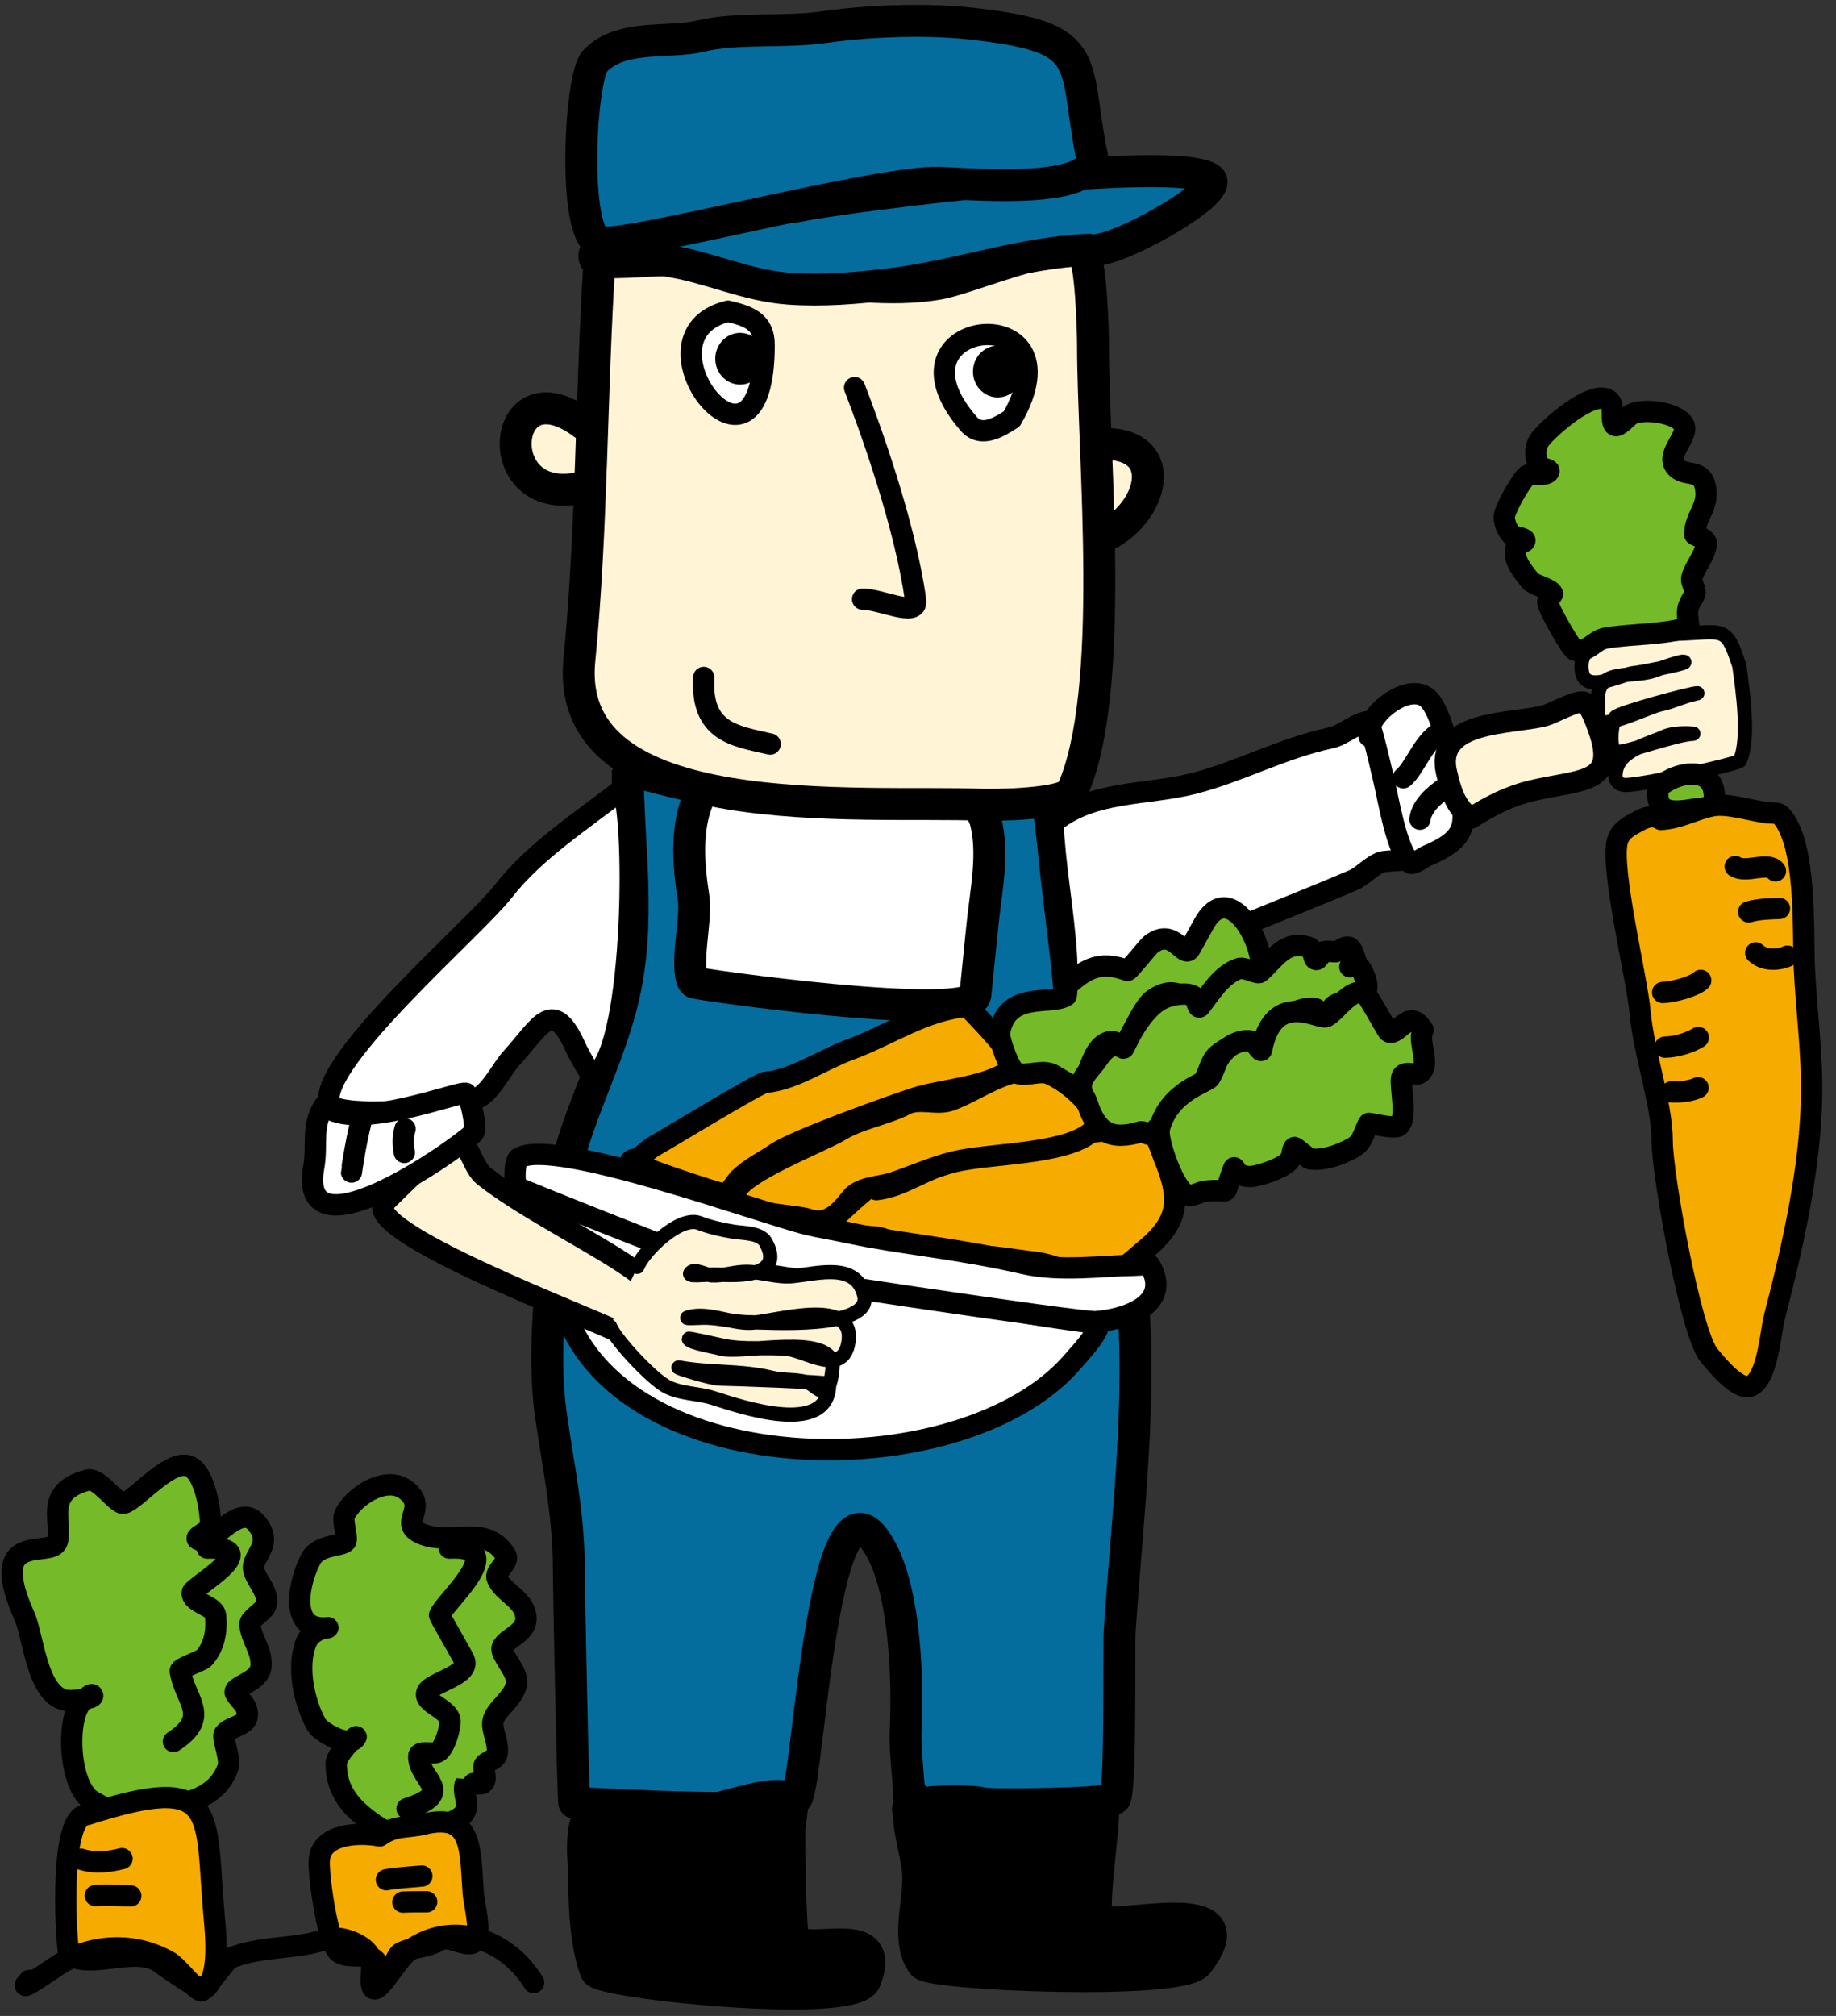 <?xml version="1.0" encoding="UTF-8" standalone="no"?>
<!-- Created with Inkscape (http://www.inkscape.org/) -->

<svg
   xmlns:dc="http://purl.org/dc/elements/1.1/"
   xmlns:cc="http://creativecommons.org/ns#"
   xmlns:rdf="http://www.w3.org/1999/02/22-rdf-syntax-ns#"
   xmlns:svg="http://www.w3.org/2000/svg"
   xmlns="http://www.w3.org/2000/svg"
   xmlns:sodipodi="http://sodipodi.sourceforge.net/DTD/sodipodi-0.dtd"
   xmlns:inkscape="http://www.inkscape.org/namespaces/inkscape"
   version="1.1"
   id="svg899"
   width="1035"
   height="1136"
   viewBox="0 0 1035 1136"
   sodipodi:docname="carrots12carrotsmix.svg"
   inkscape:version="0.91 r13725">
  <rect x="0" y="0" width="1035" height="1136" fill="#333333" stroke="none"/>
  <defs
     id="defs903">
    <inkscape:path-effect
       effect="powerstroke"
       id="path-effect1977"
       is_visible="true"
       lpeversion="1"
       offset_points="0.375,2.211 | 0.463,1.743 | 0.546,2.189 | 0.836,0.91 | 0.993,1.26 | 1.336,0.869 | 2.597,0.397"
       not_jump="true"
       sort_points="true"
       interpolator_type="CentripetalCatmullRom"
       interpolator_beta="0.75"
       start_linecap_type="round"
       linejoin_type="spiro"
       miter_limit="4"
       scale_width="1"
       end_linecap_type="round" />
    <inkscape:path-effect
       effect="simplify"
       id="path-effect1975"
       is_visible="true"
       lpeversion="1"
       steps="1"
       threshold="0.007"
       smooth_angles="0"
       helper_size="0"
       simplify_individual_paths="false"
       simplify_just_coalesce="false"
       step="1" />
    <inkscape:path-effect
       effect="powerstroke"
       id="path-effect1970"
       is_visible="true"
       lpeversion="1"
       offset_points="0.47,2.153 | 3.813,3.388"
       not_jump="true"
       sort_points="true"
       interpolator_type="CentripetalCatmullRom"
       interpolator_beta="0.75"
       start_linecap_type="round"
       linejoin_type="spiro"
       miter_limit="4"
       scale_width="1"
       end_linecap_type="round" />
    <inkscape:path-effect
       effect="simplify"
       id="path-effect1968"
       is_visible="true"
       lpeversion="1"
       steps="1"
       threshold="0.007"
       smooth_angles="0"
       helper_size="0"
       simplify_individual_paths="false"
       simplify_just_coalesce="false"
       step="1" />
  </defs>
  <sodipodi:namedview
     id="namedview901"
     pagecolor="#f8a5bc"
     bordercolor="#666666"
     borderopacity="1.0"
     inkscape:pageshadow="2"
     inkscape:pageopacity="0"
     inkscape:pagecheckerboard="0"
     showgrid="false"
     inkscape:snap-global="false"
     inkscape:zoom="0.52120562"
     inkscape:cx="968.65064"
     inkscape:cy="607.01072"
     inkscape:window-width="1916"
     inkscape:window-height="1035"
     inkscape:window-x="4"
     inkscape:window-y="1"
     inkscape:window-maximized="1"
     inkscape:current-layer="layer10" />
  <g
     inkscape:groupmode="layer"
     id="layer18"
     inkscape:label="shirtbelowoveralls" />
  <g
     inkscape:groupmode="layer"
     id="layer13"
     inkscape:label="overallsandsleeve2"
     style="display:inline" />
  <g
     inkscape:groupmode="layer"
     id="layer14"
     inkscape:label="carrotsinbowl"
     style="display:inline" />
  <g
     inkscape:groupmode="layer"
     id="layer15"
     inkscape:label="bowl"
     style="display:inline" />
  <g
     inkscape:groupmode="layer"
     id="layer16"
     inkscape:label="handonbowl"
     style="display:inline" />
  <g
     inkscape:groupmode="layer"
     id="layer17"
     inkscape:label="carrottopsbowl"
     style="display:inline" />
  <g
     inkscape:groupmode="layer"
     id="layer10"
     inkscape:label="draw"
     style="display:inline">
    <g
       id="g5140">
      <path
         id="path257301"
         d="m 394.531,450.33 c -5.348,9.928 -5.474,99.563 -4.923,99.937 20.398,13.822 93.906,16.486 120.742,17.415 3.563,0.123 47.709,-1.7 48.064,-3.063 1.244,-4.777 7.263,-111.118 5.948,-112.801 -1.28,-1.638 -16.781,-0.644 -18.87,-0.7 -36.912,-0.984 -74.774,-6.841 -111.922,-4.988 -1.506,0.075 -59.495,-7.32 -39.039,4.2 z"
         style="fill:#ffffff;fill-opacity:1;stroke:#000000;stroke-width:12;stroke-linecap:round;stroke-linejoin:round;stroke-miterlimit:4;stroke-dasharray:none;stop-color:#000000" />
      <path
         sodipodi:nodetypes="csssssssssssssssssssssssssssc"
         id="path4424"
         d="m 397.086,443.421 c -0.573,2.298 -43.21,-9.822 -43.21,-9.451 0,43.253 7.99,85.949 -3.145,130.741 -9.796,39.404 -30.698,72.719 -35.279,113.764 -4.104,36.775 -10.135,81.79 -4.923,118.489 4.177,29.408 10.119,56.553 10.119,86.635 0,9.71 2.42,132.491 3.145,132.491 17.716,0 116.906,7.709 125.254,-2.975 6.62,-8.472 15.225,-202.148 48.133,-138.966 13.06,25.075 14.67,72.479 13.401,100.112 -0.634,13.793 1.914,27.173 1.914,40.605 0,1.927 0.913,7.295 -0.273,5.776 -5.148,-6.591 36.794,-6.197 41.296,-4.551 3.924,1.435 72.55,0.426 74.934,-2.625 3.507,-4.489 2.175,-85.564 2.735,-94.161 4.082,-62.698 12.951,-131.132 6.837,-193.748 -3.671,-37.597 -20.254,-71.441 -29.262,-108.338 -5.23,-21.42 -4.3,-42.98 -6.427,-64.758 -2.409,-24.669 -5.947,-49.162 -8.341,-73.684 -0.959,-9.825 -2.735,-19.723 -2.735,-29.578 0,-2.64 3.46,-7.876 0.82,-7.876 -4.746,0 -6.437,7.414 -10.802,9.276 -5.268,2.247 -25.85,-4.543 -28.852,-0.7 -2.04,2.612 2.441,9.898 3.145,12.602 4.874,18.716 0.15,39.922 -1.778,58.982 l -3.965,39.205 c -1.614,15.953 -158.258,-6.094 -158.892,-7.176 -5.034,-8.59 1.805,-36.055 0.137,-46.731 -3.194,-20.442 -5.313,-44.99 6.017,-63.358 z"
         style="display:inline;fill:#046d9d;fill-opacity:1;stroke:#000000;stroke-width:18;stroke-linecap:round;stroke-linejoin:round;stroke-miterlimit:4;stroke-dasharray:none;stop-color:#000000" />
      <path
         id="path4545"
         d="m 593.582,463.723 c 21.797,-18.49 52.867,-15.459 79.309,-22.228 26.321,-6.738 49.766,-19.834 77.395,-25.728 7.09,-1.512 15.222,-9.276 22.152,-9.276 3.045,0 5.698,22.869 6.427,25.903 2.581,10.737 17.941,41.6 12.443,52.156 -0.128,0.246 -10.943,0.676 -12.443,1.225 -6.302,2.305 -10.482,7.856 -16.272,10.326 -40.044,17.084 -85.341,33.484 -124.024,53.556 -7.009,3.637 -33.292,22.753 -39.655,22.753 -2.307,0 1.794,-4.347 1.914,-6.651 0.492,-9.439 0.892,-18.856 0.273,-28.353 -1.616,-24.822 -6.373,-48.71 -7.521,-73.684 z"
         style="display:inline;fill:#ffffff;fill-opacity:1;stroke:#000000;stroke-width:12;stroke-linecap:round;stroke-linejoin:round;stroke-miterlimit:4;stroke-dasharray:none;stop-color:#000000" />
      <path
         id="path6483"
         d="m 494.042,670.363 c -2.629,-1.356 -3.436,-1.431 -5.538,-0.175 -2.373,1.418 -22.237,19.275 -21.878,20.652 1.708,6.557 23.688,5.286 28.647,6.476 10.666,2.56 19.187,10.176 29.536,12.514 7.483,1.69 15.689,-1.494 23.109,-1.925 11.004,-0.64 24.468,2.194 35.074,3.325 12.649,1.349 25.783,9.737 39.791,7.176 9.903,-1.811 15.207,-7.884 22.699,-14.089 19.958,-16.529 20.243,-29.138 10.324,-52.944 -1.03,-2.471 -4.122,-13.068 -7.316,-13.652 -27.532,-5.034 -91.922,10.052 -118.622,19.252 -12.542,4.322 -22.791,11.906 -35.826,13.389 z"
         style="display:inline;fill:#f6ab00;stroke:#000000;stroke-width:12;stroke-linecap:round;stroke-linejoin:round;stroke-miterlimit:4;stroke-dasharray:none;stop-color:#000000;fill-opacity:1" />
      <path
         id="path6485"
         d="m 582.718,603.155 c -16.661,-0.887 -31.648,11.247 -46.834,16.89 -7.482,2.78 -17.773,-1.524 -25.024,2.188 -11.677,5.978 -26.125,8.101 -37.125,14.789 -10.816,6.576 -58.31,24.65 -59.277,35.792 -1.009,11.623 33.153,11.485 41.296,14.264 10.625,3.626 17.434,-3.501 24.066,-11.989 4.987,-6.383 16.339,-6.216 23.451,-8.576 11.377,-3.775 23.262,-9.15 34.869,-11.901 19.902,-4.717 59.711,-4.031 75.617,-15.664 14.318,-10.472 -18.945,-37.109 -31.04,-35.792 z"
         style="display:inline;fill:#f6ab00;stroke:#000000;stroke-width:12;stroke-linecap:round;stroke-linejoin:round;stroke-miterlimit:4;stroke-dasharray:none;stop-color:#000000;fill-opacity:1" />
      <path
         id="path6487"
         d="m 545.593,567.101 c -23.961,1.735 -44.149,16.195 -66.387,24.328 -15.005,5.487 -32.243,17.343 -47.722,18.465 -3.466,0.251 -53.605,30.786 -63.174,36.229 -2.969,1.689 -5.496,4.655 -8.478,6.563 -0.611,0.391 -4.44,0.646 -4.307,1.663 0.233,1.786 47.76,17.771 53.944,18.902 0.61,0.112 5.885,-7.719 6.564,-8.401 6.713,-6.752 13.86,-9.774 21.263,-14.877 10.849,-7.477 62.673,-25.973 78.284,-31.154 14.854,-4.929 43.672,-6.199 55.175,-17.24 4.969,-4.77 -23.549,-31.919 -25.16,-34.479 z"
         style="display:inline;fill:#f6ab00;stroke:#000000;stroke-width:12;stroke-linecap:round;stroke-linejoin:round;stroke-miterlimit:4;stroke-dasharray:none;stop-color:#000000;fill-opacity:1" />
      <path
         id="path5097"
         d="m 309.9,689.927 c 0.539,13.095 2.771,25.98 5.606,38.68 24.203,108.426 226.857,111.804 289.479,38.33 3.71,-4.353 13.731,-14.79 14.495,-20.652 0.096,-0.74 -25.609,-3.242 -45.671,-7.351 C 517.814,727.466 464.539,715.857 407.123,713.03 396.343,712.499 295.194,653.222 309.9,689.927 Z"
         style="display:inline;fill:#ffffff;stroke:#000000;stroke-width:12;stroke-linecap:round;stroke-linejoin:round;stroke-miterlimit:4;stroke-dasharray:none;stop-color:#000000" />
      <path
         sodipodi:nodetypes="cssssssssc"
         id="path5099"
         d="m 617.976,744.709 c 15.374,-1.009 43.337,-9.295 30.22,-31.679 -0.372,-0.636 -8.087,-0.014 -9.298,0 -17.46,0.208 -41.2,3.739 -61.792,-0.983 -37.279,-8.548 -70.762,-11.328 -97.327,-17.083 -9.614,-2.083 -16.819,-3.094 -24.421,-4.941 -26.65,-6.475 -143.878,-49.588 -162.96,-37.375 -2.341,1.499 -2.79,13.931 -0.957,16.277 0.747,0.956 105.846,42.74 114.315,44.805 11.461,2.794 206.984,32.35 212.221,30.979 z"
         style="display:inline;fill:#ffffff;stroke:#000000;stroke-width:12;stroke-linecap:round;stroke-linejoin:round;stroke-miterlimit:4;stroke-dasharray:none;stop-color:#000000" />
      <path
         id="path4571"
         d="m 348.27,750.582 c -13.078,-7.281 -147.693,-57.437 -131.134,-73.334 4.803,-4.611 37.679,-37.976 41.432,-36.054 5.16,2.642 8.316,16.877 14.221,21.528 24.099,18.981 67.797,40.129 87.104,54.956"
         style="display:inline;fill:#fff4d6;fill-opacity:1;stroke:#000000;stroke-width:12;stroke-linecap:round;stroke-linejoin:round;stroke-miterlimit:4;stroke-dasharray:none;stop-color:#000000" />
      <path
         id="path4645"
         d="m 359.332,713.855 c 3.131,-8.435 23.649,-28.986 34.869,-24.678 5.946,2.283 12.937,3.886 19.28,4.901 5.284,0.846 15.128,0.506 18.118,5.863 11.296,20.242 -16.873,18.833 -27.485,18.29 -6.384,-0.327 -17.722,1.72 -14.563,-1.313 2.181,-2.093 8.892,1.613 11.349,1.75 7.255,0.404 12.859,-2.013 19.827,-2.013 8.745,0 17.467,3.387 26.254,2.45 14.998,-1.599 35.374,-7.688 40.133,10.589 5.167,19.842 -55.519,15.402 -63.995,15.402 -8.442,0 -16.357,-2.216 -24.408,-2.538 -3.553,-0.142 -14.086,0.711 -10.666,-0.263 10.832,-3.081 22.969,3.15 34.322,3.15 12.442,0 59.344,-15.473 55.995,10.239 -2.69,20.655 -23.945,5.505 -34.527,4.463 -12.127,-1.194 -23.823,0.725 -36.236,-1.838 -1.442,-0.298 -19.349,-4.313 -19.349,-3.938 0,2.257 15.458,4.736 17.434,5.426 11.437,3.992 65.149,-9.961 63.653,11.114 -0.169,2.376 -1.297,11.332 -3.76,12.514 -3.423,1.643 -7.09,-3.384 -9.914,-4.288 -6.306,-2.018 -14.139,-1.154 -20.785,-2.8 -16.744,-4.148 -34.932,-2.624 -51.688,-5.688 -5.053,-0.924 17.385,6.213 22.562,6.213 4.633,0 61.67,1.999 61.67,2.975 0,30.124 -50,12.858 -65.567,7.876 -8.281,-2.65 -18.797,-2.252 -26.528,-6.651 -8.76,-4.984 -28.779,-26.568 -31.45,-33.691"
         style="display:inline;fill:#fff4d6;fill-opacity:1;stroke:#000000;stroke-width:8;stroke-linecap:round;stroke-linejoin:round;stroke-miterlimit:4;stroke-dasharray:none;stop-color:#000000" />
      <path
         sodipodi:nodetypes="csssssssssssssssc"
         id="path6489"
         d="m 563.369,582.765 c 3.5,-24.947 28.838,-16.005 37.604,-21.615 0.461,-0.295 0.108,-5.232 1.162,-6.213 12.024,-11.193 20.349,-12.836 33.433,-8.051 0.777,0.284 11.453,-13.348 13.195,-14.702 13.113,-10.191 18.6,8.813 22.22,2.275 l 7.657,-13.827 c 11.936,-21.551 27.66,-0.175 31.587,17.415 3.4,15.231 -21.576,12.051 -30.288,25.991 -1.172,1.875 -0.571,7.56 -2.325,6.213 -8.008,-6.15 -14.22,-16.452 -27.758,-6.826 -6.082,4.325 -14.58,25.819 -16.614,26.253 -0.983,0.21 -4.526,-3.179 -7.042,-2.8 -13.198,1.987 -12.662,30.606 -20.716,25.816 l -11.623,-6.913 c -6.061,-3.605 -15.26,1.249 -20.853,-1.138 -4.16,-1.775 -9.267,-17.812 -9.64,-21.878 z"
         style="display:inline;fill:#75ba29;fill-opacity:1;stroke:#000000;stroke-width:12;stroke-linecap:round;stroke-linejoin:round;stroke-miterlimit:4;stroke-dasharray:none;stop-color:#000000" />
      <path
         id="path6491"
         d="m 760.959,544.786 c 4.277,-2.956 6.057,0.316 7.794,4.288 7.084,16.192 -8.455,12.324 -16.682,17.59 -1.684,1.078 -1.936,5.332 -3.829,6.301 -2.502,1.281 -4.293,-4.052 -7.042,-4.638 -4.577,-0.976 -9.322,1.351 -13.469,2.625 -9.123,2.802 -13.19,13.47 -18.528,20.302 -1.465,1.875 -3.844,-3.408 -6.222,-3.5 -6.036,-0.234 -12.149,2.87 -16.682,6.738 -4.322,3.688 -4.82,10.72 -8.136,14.964 -1.701,2.178 -8.485,4.365 -11.144,7.088 -5.672,5.807 -11.677,18.532 -18.733,22.403 -1.483,0.814 -3.559,-1.642 -5.264,-1.138 -17.436,5.15 -24.848,-0.102 -30.083,-16.014 -1.377,-4.186 -4.236,-6.243 -3.145,-11.551 0.981,-4.77 6.227,-9.215 8.888,-13.302 8.239,-12.654 13.886,-5.924 14.768,-6.301 0.585,-0.249 9.313,-22.81 23.246,-28.441 3.834,-1.55 12.163,-3.155 15.93,-0.963 2.049,1.192 2.437,7.819 3.897,5.951 5.539,-7.089 12.072,-18.237 22.084,-21.44 2.73,-0.874 10.317,3.244 11.555,2.188 8.173,-6.974 14.315,-18.968 27.895,-14.002 2.838,1.038 1.869,5.823 3.487,6.651 1.862,0.953 2.599,-3.62 4.581,-4.288 1.514,-0.51 7.756,0.222 7.931,0.087 8.615,-6.616 7.907,-0.344 11.623,8.489"
         style="display:inline;fill:#75ba29;fill-opacity:1;stroke:#000000;stroke-width:12;stroke-linecap:round;stroke-linejoin:round;stroke-miterlimit:4;stroke-dasharray:none;stop-color:#000000" />
      <path
         id="path6493"
         d="m 802.255,580.403 c -3.49,6.502 4.478,18.932 -1.641,24.153 -2.666,2.275 -10.026,-2.357 -10.597,3.5 -0.553,5.662 3.407,22.001 -1.436,26.341 -2.387,2.138 -16.919,-1.854 -17.161,-1.313 -4.915,11.009 -3.447,11.797 -15.383,16.89 -4.771,2.036 -12.607,4.078 -17.776,2.975 -1.063,-0.227 -8.165,-6.927 -8.751,-6.301 -1.182,1.261 -1.045,5.113 -2.188,6.738 -3.257,4.632 -15.022,8.385 -20.374,9.364 -3.055,0.559 -6.417,0.104 -9.025,-1.663 -1.029,-0.697 -2.009,-3.958 -2.461,-2.8 -7.091,18.152 0.324,11.053 -15.999,12.952 -3.247,0.378 -6.064,2.635 -9.435,2.275 -7.529,-0.803 -18.078,-31.394 -16.477,-37.542 5.506,-21.138 26.939,-26.021 28.51,-28.703 4.24,-7.238 2.44,-9.365 9.64,-16.277 3.221,-3.092 9.566,-5.466 14.016,-4.201 2.316,0.659 5.077,7.001 5.538,4.638 6.706,-34.339 32.697,-16.555 36.441,-18.552 5.999,-3.2 12.849,-15.432 21.195,-13.652 1.569,0.335 13.279,21.972 13.879,22.228 5.825,2.485 11.441,-14.288 19.485,-1.05 z"
         style="display:inline;fill:#75ba29;fill-opacity:1;stroke:#000000;stroke-width:12;stroke-linecap:round;stroke-linejoin:round;stroke-miterlimit:4;stroke-dasharray:none;stop-color:#000000" />
      <path
         id="path3419"
         d="m 329.136,239.001 c -48.033,-36.119 -54.8,50.545 1.094,35.092"
         style="fill:#fff4d6;stroke:#000000;stroke-width:18;stroke-linecap:round;stroke-linejoin:round;stroke-miterlimit:4;stroke-dasharray:none;stop-color:#000000;fill-opacity:1" />
      <path
         id="path3421"
         d="m 616.154,250.378 c 46.32,-4.285 34.465,40.092 4.649,52.594"
         style="fill:#fff4d6;stroke:#000000;stroke-width:18;stroke-linecap:round;stroke-linejoin:round;stroke-miterlimit:4;stroke-dasharray:none;stop-color:#000000;fill-opacity:1" />
      <path
         id="path3417"
         d="m 337.956,146.853 c -4.798,74.678 -4.064,150.566 -11.349,225.164 -9.235,94.565 159.557,78.78 226.852,81.472 6.441,0.258 47.57,-0.075 50.936,-7.613 25.128,-56.279 11.76,-187.581 11.76,-251.68 0,-5.608 -0.925,-50.392 -6.29,-52.681 -14.247,-6.08 -64.12,15.394 -80.335,18.29 -27.959,4.993 -57.863,-0.438 -86.146,-1.488 -23.807,-0.883 -92.492,-25.825 -105.427,-11.464 z"
         style="fill:#fff4d6;fill-opacity:1;stroke:#000000;stroke-width:18;stroke-linecap:round;stroke-linejoin:round;stroke-miterlimit:4;stroke-dasharray:none;stop-color:#000000" />
      <path
         id="path3423"
         d="m 613.761,140.727 c 11.853,4.232 77.135,-32.615 68.439,-39.817 -17.403,-14.414 -209.939,10.223 -230.681,14.964 -7.652,1.749 -124.886,13.177 -116.024,30.191 1.974,3.79 34.254,-0.101 40.27,0.788 23.872,3.526 44.764,14.167 69.259,15.839 19.143,1.307 37.582,-0.254 56.611,-2.538 38.3,-4.596 74.135,-17.884 112.127,-19.427 z"
         style="fill:#046d9d;stroke:#000000;stroke-width:18;stroke-linecap:round;stroke-linejoin:round;stroke-miterlimit:4;stroke-dasharray:none;stop-color:#000000;fill-opacity:1" />
      <path
         id="path3425"
         d="m 614.924,85.071 c -9.926,-52.471 1.482,-64.259 -68.165,-71.846 -24.81,-2.703 -57.41,-1.521 -82.591,2.1 -22.176,3.189 -48.553,-0.021 -69.601,5.076 -17.451,4.226 -44.736,-1.363 -59.14,14.002 -8.519,9.087 -12.793,96.9 2.256,102.037 12.6,4.301 157.426,-34.737 192.189,-33.429 18.897,0.711 93.987,7.326 85.053,-17.94 z"
         style="fill:#046d9d;stroke:#000000;stroke-width:18;stroke-linecap:round;stroke-linejoin:round;stroke-miterlimit:4;stroke-dasharray:none;stop-color:#000000;fill-opacity:1" />
      <path
         id="path5122"
         d="M 402.33 176.883 L 389.178 188.348 L 392.551 217.352 L 411.1 234.551 L 418.855 232.863 L 431.334 216.676 L 432.682 199.477 L 430.658 190.371 L 420.205 177.219 L 402.33 176.883 z M 548.693 186.662 L 535.541 198.129 L 538.914 227.131 L 557.463 244.33 L 565.219 242.645 L 577.697 226.457 L 579.045 209.258 L 577.021 200.152 L 566.568 187 L 548.693 186.662 z "
         style="fill:#ffffff;fill-rule:evenodd;stroke:none;stroke-width:1px;stroke-linecap:butt;stroke-linejoin:miter;stroke-opacity:1;fill-opacity:1" />
      <path
         id="path3429"
         d="m 410.385,175.381 c -56.527,13.918 20.374,110.926 20.374,18.902 0,-13.481 -9.569,-16.295 -20.374,-18.902 z"
         style="fill:none;stroke:#000000;stroke-width:12;stroke-linecap:round;stroke-linejoin:round;stroke-miterlimit:4;stroke-dasharray:none;stop-color:#000000" />
      <path
         id="path3433"
         d="m 570.303,236.113 c 40.473,-69.725 -76.644,-57.698 -24.203,2.713 7.298,8.407 17.771,1.292 24.203,-2.713 z"
         style="fill:none;stroke:#000000;stroke-width:12;stroke-linecap:round;stroke-linejoin:round;stroke-miterlimit:4;stroke-dasharray:none;stop-color:#000000" />
      <path
         sodipodi:nodetypes="csc"
         id="path3435"
         d="m 481.764,218.436 c 7.781,20.092 28.404,76.31 34.39,119.889 1.356,9.869 -19.916,-0.803 -29.878,-0.7"
         style="fill:none;stroke:#000000;stroke-width:12;stroke-linecap:round;stroke-linejoin:round;stroke-miterlimit:4;stroke-dasharray:none;stop-color:#000000" />
      <path
         id="path3437"
         d="m 396.711,381.731 c -1.718,30.925 17.628,33 37.467,37.542"
         style="fill:none;stroke:#000000;stroke-width:12;stroke-linecap:round;stroke-linejoin:round;stroke-miterlimit:4;stroke-dasharray:none;stop-color:#000000" />
      <path
         id="path4539"
         d="m 334.87,1017.314 c -9.222,13.012 -5.47,29.621 -5.47,44.805 0,14.435 1.258,35.074 6.564,48.656 2.566,6.569 145.31,21.642 151.782,5.076 14.012,-35.868 -40.09,-9.303 -41.159,-25.728 -1.274,-19.571 -1.641,-39.149 -1.641,-58.807 0,-1.821 2.493,-17.605 1.914,-17.852 -21.24,-9.062 -72.15,27.131 -111.99,3.85 z"
         style="fill:#000000;stroke:#000000;stroke-width:18;stroke-linecap:round;stroke-linejoin:round;stroke-miterlimit:4;stroke-dasharray:none;stop-color:#000000;fill-opacity:1" />
      <path
         id="path4541"
         d="m 514,1010.663 c -4.626,15.172 2.26,29.536 3.555,44.455 1.287,14.817 -7.341,38.734 2.735,51.631 4.722,6.045 145.074,11.911 154.79,-0.525 32.71,-41.866 -50.42,-16.929 -56.2,-24.328 -4.497,-5.756 5.924,-65.108 2.188,-65.108 -14.227,0 -116.49,30.054 -107.068,-6.126 z"
         style="fill:#000000;stroke:#000000;stroke-width:18;stroke-linecap:round;stroke-linejoin:round;stroke-miterlimit:4;stroke-dasharray:none;stop-color:#000000;fill-opacity:1" />
      <path
         id="path4547"
         d="m 771.755,414.892 c -2.449,-22.682 6.552,17.237 8.341,24.678 2.626,10.925 6.931,38.565 14.905,46.731 1.363,1.396 7.29,-3.11 9.025,-3.85 25.09,-10.705 23.357,-18.653 15.999,-46.906 -2.639,-10.132 -7.193,-33.516 -14.495,-41.305 -10.63,-11.339 -36.269,8.947 -33.775,20.652 z"
         style="fill:#ffffff;stroke:#000000;stroke-width:12;stroke-linecap:round;stroke-linejoin:round;stroke-miterlimit:4;stroke-dasharray:none;stop-color:#000000;fill-opacity:1" />
      <path
         id="path4551"
         d="m 800.471,461.623 c 0.991,-7.365 7.728,-13.233 13.811,-17.502"
         style="fill:none;stroke:#000000;stroke-width:12;stroke-linecap:round;stroke-linejoin:round;stroke-miterlimit:4;stroke-dasharray:none;stop-color:#000000" />
      <path
         id="path4553"
         d="m 351.005,444.471 c -22.73,17.94 -49.187,34.604 -67.276,57.757 -16.399,20.99 -102.168,94.364 -98.316,119.014 1.546,9.896 73.028,4.544 85.326,-3.325 6.791,-4.346 12.367,-15.943 17.776,-21.878 16.242,-17.819 23.228,-35.29 36.646,-4.376 0.499,1.149 8.087,15.102 9.025,14.702 23.066,-9.84 24.671,-141.794 16.819,-161.894 z"
         style="fill:#ffffff;stroke:#000000;stroke-width:12;stroke-linecap:round;stroke-linejoin:round;stroke-miterlimit:4;stroke-dasharray:none;stop-color:#000000;fill-opacity:1" />
      <path
         id="path4555"
         d="m 182.951,622.992 c -7.579,10.646 -3.857,22.556 -6.017,34.304 -10.393,56.534 88.106,-15.139 90.249,-19.252 1.547,-2.969 -1.801,-19.241 -4.376,-21.878 -2.207,-2.26 -62.711,22.137 -79.856,6.826 z"
         style="fill:#ffffff;stroke:#000000;stroke-width:12;stroke-linecap:round;stroke-linejoin:round;stroke-miterlimit:4;stroke-dasharray:none;stop-color:#000000;fill-opacity:1" />
      <path
         id="path4557"
         d="m 228.349,636.119 c -1.293,4.243 -1.315,8.959 -0.41,13.302"
         style="fill:none;stroke:#000000;stroke-width:12;stroke-linecap:round;stroke-linejoin:round;stroke-miterlimit:4;stroke-dasharray:none;stop-color:#000000" />
      <path
         sodipodi:nodetypes="cc"
         id="path4563"
         d="m 204.853,627.253 c -3.699,12.107 -6.76,32.883 -6.724,33.194"
         style="fill:none;stroke:#000000;stroke-width:12;stroke-linecap:round;stroke-linejoin:round;stroke-miterlimit:4;stroke-dasharray:none;stop-color:#000000" />
      <path
         id="path4565"
         d="m 829.186,461.098 c 10.784,-7.05 22.271,-12.709 34.595,-15.577 28.289,-6.583 48.394,-3.497 37.33,-34.654 -1.128,-3.176 -5.085,-14.532 -8.341,-15.227 -4.605,-0.983 -17.285,6.455 -22.152,7.701 -19.099,4.889 -62.21,2.329 -55.106,32.204 2.488,10.465 4.874,19.005 13.674,25.553 z"
         style="fill:#fff4d6;stroke:#000000;stroke-width:12;stroke-linecap:round;stroke-linejoin:round;stroke-miterlimit:4;stroke-dasharray:none;stop-color:#000000;fill-opacity:1" />
      <path
         sodipodi:nodetypes="csssssssssssssssscc"
         id="path4610"
         d="m 980.501,375.231 c 1.836,13.319 5.964,41.331 0.273,53.469 -0.811,1.729 -59.425,14.903 -65.704,13.564 -2.539,-0.542 -4.376,-2.322 -4.376,-4.988 0,-14.155 17.658,-17.623 27.348,-22.053 6.714,-3.069 17.151,-1.75 16.956,-1.75 -9.909,0 -38.966,11.173 -43.757,10.151 -4.793,-1.023 -2.508,-17.361 -0.615,-19.515 2.271,-2.584 42.577,-13.477 46.218,-13.477 0.274,0 -2.099,0.568 -2.666,0.7 -6.396,1.488 -12.174,4.437 -18.528,5.688 -4.866,0.958 -29.641,12.696 -33.638,9.626 -1.885,-1.448 -0.953,-6.87 -1.162,-9.014 -2.134,-21.85 16.79,-15.223 31.04,-19.515 0.526,-0.158 17.639,-6.628 17.639,-4.988 0,1.015 -25.1,5.876 -27.758,6.038 -7.665,0.467 -27.979,12.326 -30.015,-0.7 -3.822,-24.46 38.247,-19.803 51.961,-21.265 28.479,-0.782 29.076,-5.638 36.783,18.027 z"
         style="fill:#fff4d6;fill-opacity:1;stroke:#000000;stroke-width:8;stroke-linecap:round;stroke-linejoin:round;stroke-miterlimit:4;stroke-dasharray:none;stop-color:#000000" />
      <path
         id="path4922"
         d="m 809.577,414.133 c -8.067,6.148 -12.59,19.367 -18.528,24.153"
         style="fill:none;stroke:#000000;stroke-width:12;stroke-linecap:round;stroke-linejoin:round;stroke-miterlimit:4;stroke-dasharray:none;stop-color:#000000" />
      <path
         id="path4926"
         d="m 952.129,353.488 c -1.447,-10.009 -1.287,-10.906 2.94,-17.94 1.917,-3.19 -2.296,-6.837 -1.299,-10.239 1.789,-6.106 7.314,-12.241 8.136,-18.552 0.451,-3.467 -6.564,-4.96 -6.564,-5.601 0,-10.312 8.506,-15.581 5.948,-27.041 -2.389,-10.701 -11.762,-4.816 -16.887,-11.376 -5.458,-6.986 8.025,-17.146 4.786,-23.365 -3.698,-7.1 -23.076,-9.444 -29.604,-5.863 -1.558,0.855 -7.03,7.152 -9.025,6.301 -3.323,-1.418 0.391,-11.695 -3.897,-14.439 -9.183,-5.877 -33.226,15.488 -38.356,22.053 -3.83,4.902 -3.153,12.068 0.547,16.014 0.414,0.441 4.651,0.955 4.376,2.013 -0.911,3.499 -10.777,0.508 -12.922,2.888 -3.616,4.011 -10.975,16.779 -12.17,21.878 -0.755,3.219 1.756,9.573 4.581,11.639 0.84,0.614 7.284,1.346 6.905,2.8 -0.413,1.585 -3.589,0.891 -4.307,2.363 -3.637,7.448 2.759,14.382 7.247,20.127 2.143,2.742 11.717,4.459 12.648,7.438 0.149,0.476 -2.946,3.201 -2.666,4.988 0.674,4.311 13.535,26.54 15.315,26.866 7.682,1.404 10.691,-5.812 17.571,-6.913 15.399,-2.464 31.2,-1.675 46.697,-6.038 z"
         style="fill:#75ba29;stroke:#000000;stroke-width:12;stroke-linecap:round;stroke-linejoin:round;stroke-miterlimit:4;stroke-dasharray:none;stop-color:#000000;fill-opacity:1" />
      <path
         id="path4928"
         d="m 934.9,443.67 c -2.809,16.975 11.394,13.677 22.494,11.901 1.881,-0.301 6.979,1.502 8.204,0.875 0.8,-0.41 0.77,-5.05 0.82,-5.951 1.069,-19.159 -19.984,-16.668 -31.519,-6.826 z"
         style="fill:#75ba29;stroke:#000000;stroke-width:12;stroke-linecap:round;stroke-linejoin:round;stroke-miterlimit:4;stroke-dasharray:none;stop-color:#000000;fill-opacity:1" />
      <path
         id="path4930"
         d="m 936.267,461.785 c -4.505,-2.905 -8.624,-1.216 -12.99,1.138 -4.748,2.559 -9.824,5.088 -11.486,10.939 -4.25,14.959 11.036,77.291 12.785,96.699 2.075,23.02 12.443,51.525 12.443,72.371 0,19.023 16.162,108.769 26.459,120.852 3.223,3.782 16.594,20.94 23.861,17.065 9.312,-4.966 10.634,-29.808 13.059,-39.117 10.234,-39.296 20.095,-83.161 20.853,-123.915 0.45,-24.18 -2.993,-48.49 -4.102,-72.634 -0.927,-20.181 1.613,-70.493 -13.469,-85.935 -1.388,-1.422 -4.722,-0.963 -6.495,-1.138 -9.119,-0.897 -23.097,-5.682 -31.724,-4.026 -10.234,1.965 -18.595,7.198 -29.194,7.701 z"
         style="fill:#f6ab00;stroke:#000000;stroke-width:12;stroke-linecap:round;stroke-linejoin:round;stroke-miterlimit:4;stroke-dasharray:none;stop-color:#000000;fill-opacity:1" />
      <path
         id="path4932"
         d="m 978.178,488.301 c 6.29,4.029 18.583,-3.069 22.699,2.45"
         style="fill:none;stroke:#000000;stroke-width:12;stroke-linecap:round;stroke-linejoin:round;stroke-miterlimit:4;stroke-dasharray:none;stop-color:#000000" />
      <path
         id="path4934"
         d="m 985.767,513.854 c 5.398,-1.677 13.658,-1.807 17.366,-1.925"
         style="fill:none;stroke:#000000;stroke-width:12;stroke-linecap:round;stroke-linejoin:round;stroke-miterlimit:4;stroke-dasharray:none;stop-color:#000000" />
      <path
         id="path4936"
         d="m 989.732,536.957 c 5.063,4.803 13.113,4.043 17.913,1.838"
         style="fill:none;stroke:#000000;stroke-width:12;stroke-linecap:round;stroke-linejoin:round;stroke-miterlimit:4;stroke-dasharray:none;stop-color:#000000" />
      <path
         id="path4938"
         d="m 937.292,559.272 c 6.964,-0.255 18.526,-3.784 21.468,-6.826"
         style="fill:none;stroke:#000000;stroke-width:12;stroke-linecap:round;stroke-linejoin:round;stroke-miterlimit:4;stroke-dasharray:none;stop-color:#000000" />
      <path
         id="path4940"
         d="m 938.591,590.075 c 6.62,-0.114 14.358,-2.674 18.802,-5.426"
         style="fill:none;stroke:#000000;stroke-width:12;stroke-linecap:round;stroke-linejoin:round;stroke-miterlimit:4;stroke-dasharray:none;stop-color:#000000" />
      <path
         id="path4942"
         d="m 942.215,615.278 c 5.072,0.186 10.43,-0.244 15.041,-2.363"
         style="fill:none;stroke:#000000;stroke-width:12;stroke-linecap:round;stroke-linejoin:round;stroke-miterlimit:4;stroke-dasharray:none;stop-color:#000000" />
      <path
         id="path4944"
         d="m 58.945,1018.642 c -2.233,-1.225 -4.483,-2.421 -6.7,-3.675 -13.859,-7.846 -15.582,-49.261 -4.923,-57.057 1.479,-1.082 4.461,-4.224 4.923,-2.45 0.504,1.933 -10.514,2.712 -11.623,2.8 -19.542,1.563 -21.409,-35.351 -26.801,-47.431 -22.081,-49.462 14.726,-32.621 18.323,-41.83 3.919,-10.035 -8.593,-28.323 17.503,-35.004 6.098,-1.561 16.39,14.077 20.101,13.127 7.375,-1.888 27.501,-27.117 38.151,-20.302 7.834,5.013 10.802,24.299 10.802,32.729 0,3.55 -10.123,6.411 -6.974,8.051 7.931,4.13 22.448,-21.113 32.544,-9.626 10.885,12.385 -3.079,19.09 -1.231,26.778 1.516,6.304 9.48,13.187 6.7,20.302 -1.066,2.728 -9.146,7.356 -8.888,10.326 0.727,8.376 6.877,14.432 6.29,23.453 -0.576,8.852 -14.631,10.793 -14.631,14.702 0,1.437 5.202,6.316 6.017,8.401 4.367,11.179 -7.928,9.798 -12.033,15.052 -1.608,2.058 3.759,13.983 2.051,18.902 -9.092,26.183 -46.354,22.753 -69.601,22.753 z"
         style="fill:#75ba29;stroke:#000000;stroke-width:12;stroke-linecap:round;stroke-linejoin:round;stroke-miterlimit:4;stroke-dasharray:none;stop-color:#000000;fill-opacity:1" />
      <path
         id="path4946"
         d="m 116.786,872.325 c 33.377,-0.801 -8.478,22.02 -8.478,25.203 0,6.22 12.694,6.932 13.264,13.127 0.787,8.562 -0.781,17.489 -6.7,23.803 -1.383,1.475 -13.522,5.522 -13.264,7.176 2.605,16.669 17.661,25.533 -3.829,39.73"
         style="fill:none;stroke:#000000;stroke-width:12;stroke-linecap:round;stroke-linejoin:round;stroke-miterlimit:4;stroke-dasharray:none;stop-color:#000000" />
      <path
         id="path4948"
         d="m 48.553,1022.668 c -16.302,1.353 -10.842,78.121 -9.572,78.934 12.555,8.036 36.798,-4.803 50.32,3.85 3.044,1.948 23.528,17.121 26.117,15.227 8.852,-6.475 6.135,-31.533 5.333,-40.43 -5.393,-59.821 3.798,-81.9 -72.199,-57.582 z"
         style="fill:#f6ab00;stroke:#000000;stroke-width:12;stroke-linecap:round;stroke-linejoin:round;stroke-miterlimit:4;stroke-dasharray:none;stop-color:#000000;fill-opacity:1" />
      <path
         id="path4950"
         d="m 45.818,1047.696 c 7.687,2.482 15.444,1.524 22.972,-0.35"
         style="fill:none;stroke:#000000;stroke-width:12;stroke-linecap:round;stroke-linejoin:round;stroke-miterlimit:4;stroke-dasharray:none;stop-color:#000000" />
      <path
         id="path4952"
         d="m 53.749,1068.173 c 6.589,-0.771 13.215,0.175 19.964,0.175"
         style="fill:none;stroke:#000000;stroke-width:12;stroke-linecap:round;stroke-linejoin:round;stroke-miterlimit:4;stroke-dasharray:none;stop-color:#000000" />
      <path
         id="path4954"
         d="m 215.239,1030.893 c -13.625,-8.954 -25.707,-18.57 -25.707,-37.104 0,-5.914 14.306,-18.837 10.666,-14.177 -3.999,5.119 -19.38,-3.544 -21.742,-7.701 -6.946,-12.225 -11.32,-32.455 -6.017,-46.03 3.685,-9.432 15.767,-8.871 11.623,-8.576 -22.408,1.593 -14.988,-27.784 -8.615,-39.205 4.368,-7.826 17.273,-6.707 19.417,-9.451 1.393,-1.784 -2.033,-11.422 -0.684,-14.702 4.069,-9.895 23.082,-23.193 34.595,-14.352 13.927,10.696 -6.255,19.216 10.119,25.203 16.396,5.995 35.115,-6.212 46.218,11.551 2.498,3.996 -6.707,8.999 -4.786,13.302 3.576,8.01 14.388,11.2 15.999,20.477 1.787,10.294 -10.886,12.29 -13.264,18.377 -1.332,3.41 9.051,13.82 8.204,19.777 -1.315,9.26 -12.269,14.636 -13.401,21.878 -0.804,5.144 3.546,11.949 2.325,18.202 -0.562,2.875 -4.696,3.89 -6.7,5.601 -2.416,2.061 2.155,8.897 -1.504,11.026 -1.032,0.601 -9.409,-0.404 -9.435,-0.35 -2.375,4.864 2.4,11.345 -0.547,16.627 -5.008,8.974 -37.732,12.046 -46.765,9.626 z"
         style="fill:#75ba29;stroke:#000000;stroke-width:12;stroke-linecap:round;stroke-linejoin:round;stroke-miterlimit:4;stroke-dasharray:none;stop-color:#000000;fill-opacity:1" />
      <path
         id="path4956"
         d="m 253.253,872.325 c 35.212,-1.816 -2.378,29.89 -5.47,37.805 -0.177,0.453 12.462,22.151 13.811,25.028 4.089,8.721 -18.244,12.783 -20.785,18.202 -2.915,6.218 12.034,9.283 12.854,16.102 0.46,3.828 -3.061,16.031 -6.974,17.852 -3.307,1.539 -10.666,-1.198 -10.666,2.45 0,13.24 21.733,20.349 -6.564,29.403"
         style="fill:none;stroke:#000000;stroke-width:12;stroke-linecap:round;stroke-linejoin:round;stroke-miterlimit:4;stroke-dasharray:none;stop-color:#000000" />
      <path
         id="path4958"
         d="m 214.009,1034.569 c -11.756,-2.245 -33.258,-1.344 -34.048,13.827 -0.451,8.666 4.349,43.371 10.119,50.756 3.963,5.073 15.259,1.277 20.648,4.726 1.56,0.999 6.779,8.576 7.384,8.576 1.948,0 5.409,-10.668 7.657,-11.901 6.567,-3.602 15.117,-2.849 21.878,-7.176 5.759,-3.686 17.054,5.899 20.511,0 3.215,-5.486 -0.921,-20.527 -1.367,-26.428 -1.872,-24.759 0.164,-45.87 -27.895,-39.03 -9.899,2.413 -15.835,0.307 -24.887,6.651 z"
         style="fill:#f6ab00;stroke:#000000;stroke-width:12;stroke-linecap:round;stroke-linejoin:round;stroke-miterlimit:4;stroke-dasharray:none;stop-color:#000000;fill-opacity:1" />
      <path
         id="path4960"
         d="m 217.837,1059.247 c 4.537,-1.05 18.234,-1.859 19.964,-2.1"
         style="fill:none;stroke:#000000;stroke-width:12;stroke-linecap:round;stroke-linejoin:round;stroke-miterlimit:4;stroke-dasharray:none;stop-color:#000000" />
      <path
         id="path4962"
         d="m 227.136,1071.848 c 4.465,-0.212 8.933,-0.175 13.401,-0.175"
         style="fill:none;stroke:#000000;stroke-width:12;stroke-linecap:round;stroke-linejoin:round;stroke-miterlimit:4;stroke-dasharray:none;stop-color:#000000" />
      <path
         id="path4964"
         d="m 300.839,1117.179 c -14.632,-24.143 -46.155,-36.418 -71.242,-17.152 -4.43,3.402 -14.04,19.059 -17.366,20.477 -5.747,2.451 -0.694,-12.895 -3.692,-18.377 -3.893,-7.119 -17.461,-11.929 -25.16,-9.276 -17.118,5.899 -35.888,3.35 -53.876,10.676 -2.065,0.841 -14.341,18.837 -16.135,18.377 -3.912,-1.001 -13.138,-13.623 -18.05,-16.452 -18.831,-10.846 -41.779,-10.237 -60.576,0.7 -4.731,2.753 -27.768,19.295 -18.186,9.801"
         style="fill:none;stroke:#000000;stroke-width:12;stroke-linecap:round;stroke-linejoin:round;stroke-miterlimit:4;stroke-dasharray:none;stop-color:#000000" />
      <ellipse
         ry="8.579"
         rx="7.995"
         cy="202.152"
         cx="417.205"
         id="ellipse97614"
         style="fill:#000000;fill-opacity:1;stroke:#000000;stroke-width:12;stroke-linecap:round;stroke-linejoin:round;stroke-miterlimit:4;stroke-dasharray:none;stop-color:#000000" />
      <ellipse
         ry="8.579"
         rx="7.995"
         cy="209.377"
         cx="562.47"
         id="path97532"
         style="fill:#000000;fill-opacity:1;stroke:#000000;stroke-width:12;stroke-linecap:round;stroke-linejoin:round;stroke-miterlimit:4;stroke-dasharray:none;stop-color:#000000" />
    </g>
  </g>
  <g
     inkscape:groupmode="layer"
     id="layer11"
     inkscape:label="draw 1"
     style="display:inline" />
</svg>
